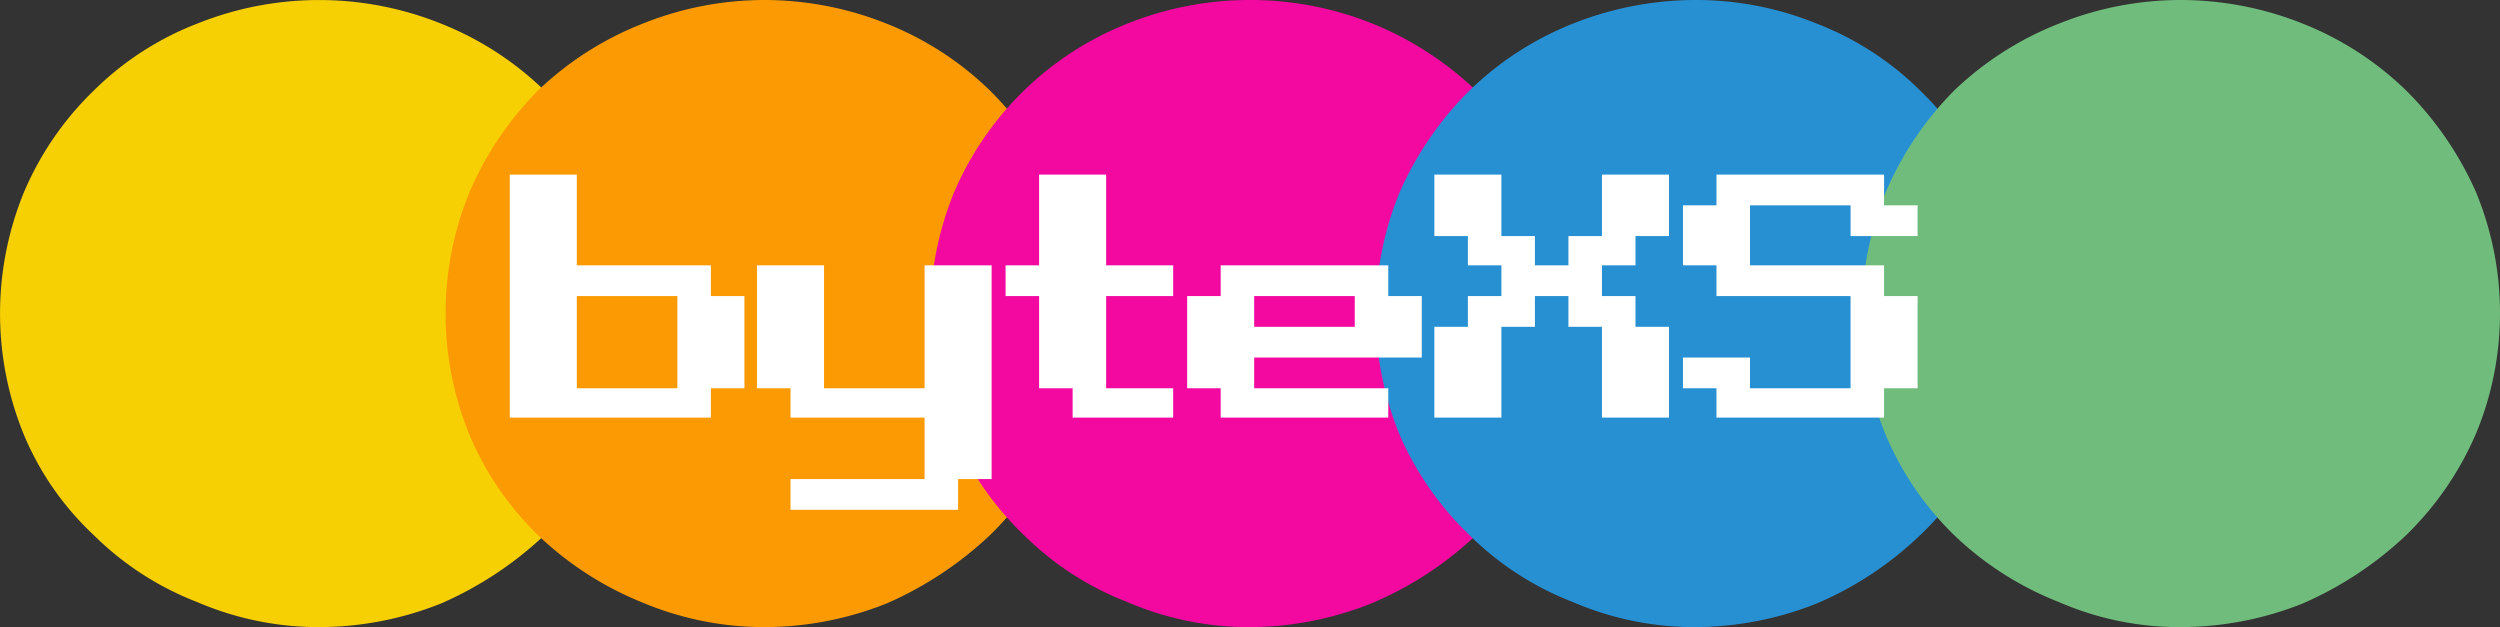 <svg xmlns="http://www.w3.org/2000/svg" viewBox="0 0 179 44.9">
	<rect x="0" y="0" width="179" height="44.9" fill="#333333" stroke="none"/>
	<g style="isolation:isolate">
		<path d="M39 6.5a22.5 22.5 0 0 0-7.4-4.8 23.4 23.4 0 0 0-17.5 0 21.5 21.5 0 0 0-7.4 4.8 22.1 22.1 0 0 0-5 7.3 22.9 22.9 0 0 0 0 17.3 20.8 20.8 0 0 0 5 7.2 21.5 21.5 0 0 0 7.4 4.8 22 22 0 0 0 8.8 1.8 23.6 23.6 0 0 0 8.7-1.7 25.8 25.8 0 0 0 7.4-4.9 21.2 21.2 0 0 0 5-7.3 22.4 22.4 0 0 0 1.7-8.6 22.7 22.7 0 0 0-1.7-8.6 22.1 22.1 0 0 0-5-7.3z" fill="#f7d003"></path>
		<path d="M70.9 6.5a22.5 22.5 0 0 0-7.4-4.8A23.6 23.6 0 0 0 54.8 0 23.4 23.4 0 0 0 46 1.7a22.9 22.9 0 0 0-7.5 4.8 23.4 23.4 0 0 0-4.9 7.3 22.9 22.9 0 0 0 0 17.3 21.9 21.9 0 0 0 4.9 7.2 23.5 23.5 0 0 0 7.4 4.8 22.5 22.5 0 0 0 8.9 1.8 23.6 23.6 0 0 0 8.7-1.7 25.8 25.8 0 0 0 7.4-4.9 22.6 22.6 0 0 0 5-7.3 22.4 22.4 0 0 0 1.7-8.6 22.7 22.7 0 0 0-1.7-8.6 23.8 23.8 0 0 0-5-7.3z" fill="#fc9a03"></path>
		<path d="M105.7 6.5a23.5 23.5 0 0 0-7.4-4.8 23.6 23.6 0 0 0-17.6 0 22.5 22.5 0 0 0-12.4 12.1 22.9 22.9 0 0 0 0 17.3 22.2 22.2 0 0 0 5 7.2 21.5 21.5 0 0 0 7.4 4.8 22 22 0 0 0 8.8 1.8 23.6 23.6 0 0 0 8.7-1.7 24.9 24.9 0 0 0 7.5-4.9 22.3 22.3 0 0 0 4.9-7.3 20.6 20.6 0 0 0 1.7-8.6 21 21 0 0 0-1.7-8.6 23.4 23.4 0 0 0-4.9-7.3z" fill="#f308a0"></path>
		<path d="M137.5 6.5a21.5 21.5 0 0 0-7.4-4.8 22.9 22.9 0 0 0-8.7-1.7 23.8 23.8 0 0 0-8.8 1.7 22.5 22.5 0 0 0-7.4 4.8 23.8 23.8 0 0 0-5 7.3 22.9 22.9 0 0 0 0 17.3 22.2 22.2 0 0 0 5 7.2 21.5 21.5 0 0 0 7.4 4.8 22 22 0 0 0 8.8 1.8 23.6 23.6 0 0 0 8.7-1.7 24.5 24.5 0 0 0 7.4-4.9 21.2 21.2 0 0 0 5-7.3 20.6 20.6 0 0 0 1.7-8.6 21 21 0 0 0-1.7-8.6 22.1 22.1 0 0 0-5-7.3z" style="mix-blend-mode:multiply" fill="#2790d3"></path>
		<path d="M172.3 6.5a22.5 22.5 0 0 0-7.4-4.8 23.6 23.6 0 0 0-8.7-1.7 23.4 23.4 0 0 0-8.8 1.7 22.9 22.9 0 0 0-7.5 4.8 23.4 23.4 0 0 0-4.9 7.3 22.9 22.9 0 0 0 0 17.3 21.9 21.9 0 0 0 4.9 7.2 22.9 22.9 0 0 0 7.5 4.8 21.6 21.6 0 0 0 8.8 1.8 23.6 23.6 0 0 0 8.7-1.7 25.8 25.8 0 0 0 7.4-4.9 22.6 22.6 0 0 0 5-7.3 22.4 22.4 0 0 0 1.7-8.6 22.7 22.7 0 0 0-1.7-8.6 23.8 23.8 0 0 0-5-7.3z" style="mix-blend-mode:multiply" fill="#70bc7c"></path>
		<path d="M36.5 29.9V12.5h4.8V19h9.6v2.2h2.4v6.6h-2.4v2.1zm12-2.1v-6.6h-7.2v6.6zm8.1 8.7v-2.2h9.6v-4.4h-9.6v-2.1h-2.4V19H59v8.8h7.2V19H71v15.3h-2.4v2.2zm20.2-6.6v-2.1h-2.4v-6.6H72V19h2.4v-6.5h4.8V19H84v2.2h-4.8v6.6H84v2.1zm10.6 0v-2.1H85v-6.6h2.4V19h12v2.2h2.4v4.4h-12v2.2h9.6v2.1zm9.6-6.5v-2.2h-7.2v2.2zm5.7 6.5v-6.5h2.4v-2.2h2.4V19h-2.4v-2.1h-2.4v-4.4h4.8v4.4h2.4V19h2.4v-2.1h2.4v-4.4h4.8v4.4h-2.4V19h-2.4v2.2h2.4v2.2h2.4v6.5h-4.8v-6.5h-2.4v-2.2h-2.4v2.2h-2.4v6.5zm20.2 0v-2.1h-2.4v-2.2h4.8v2.2h7.2v-6.6h-9.6V19h-2.4v-4.3h2.4v-2.2h12v2.2h2.4v2.2h-4.8v-2.2h-7.2V19h9.6v2.2h2.4v6.6h-2.4v2.1z" fill="#fff"></path>
	</g>
</svg>